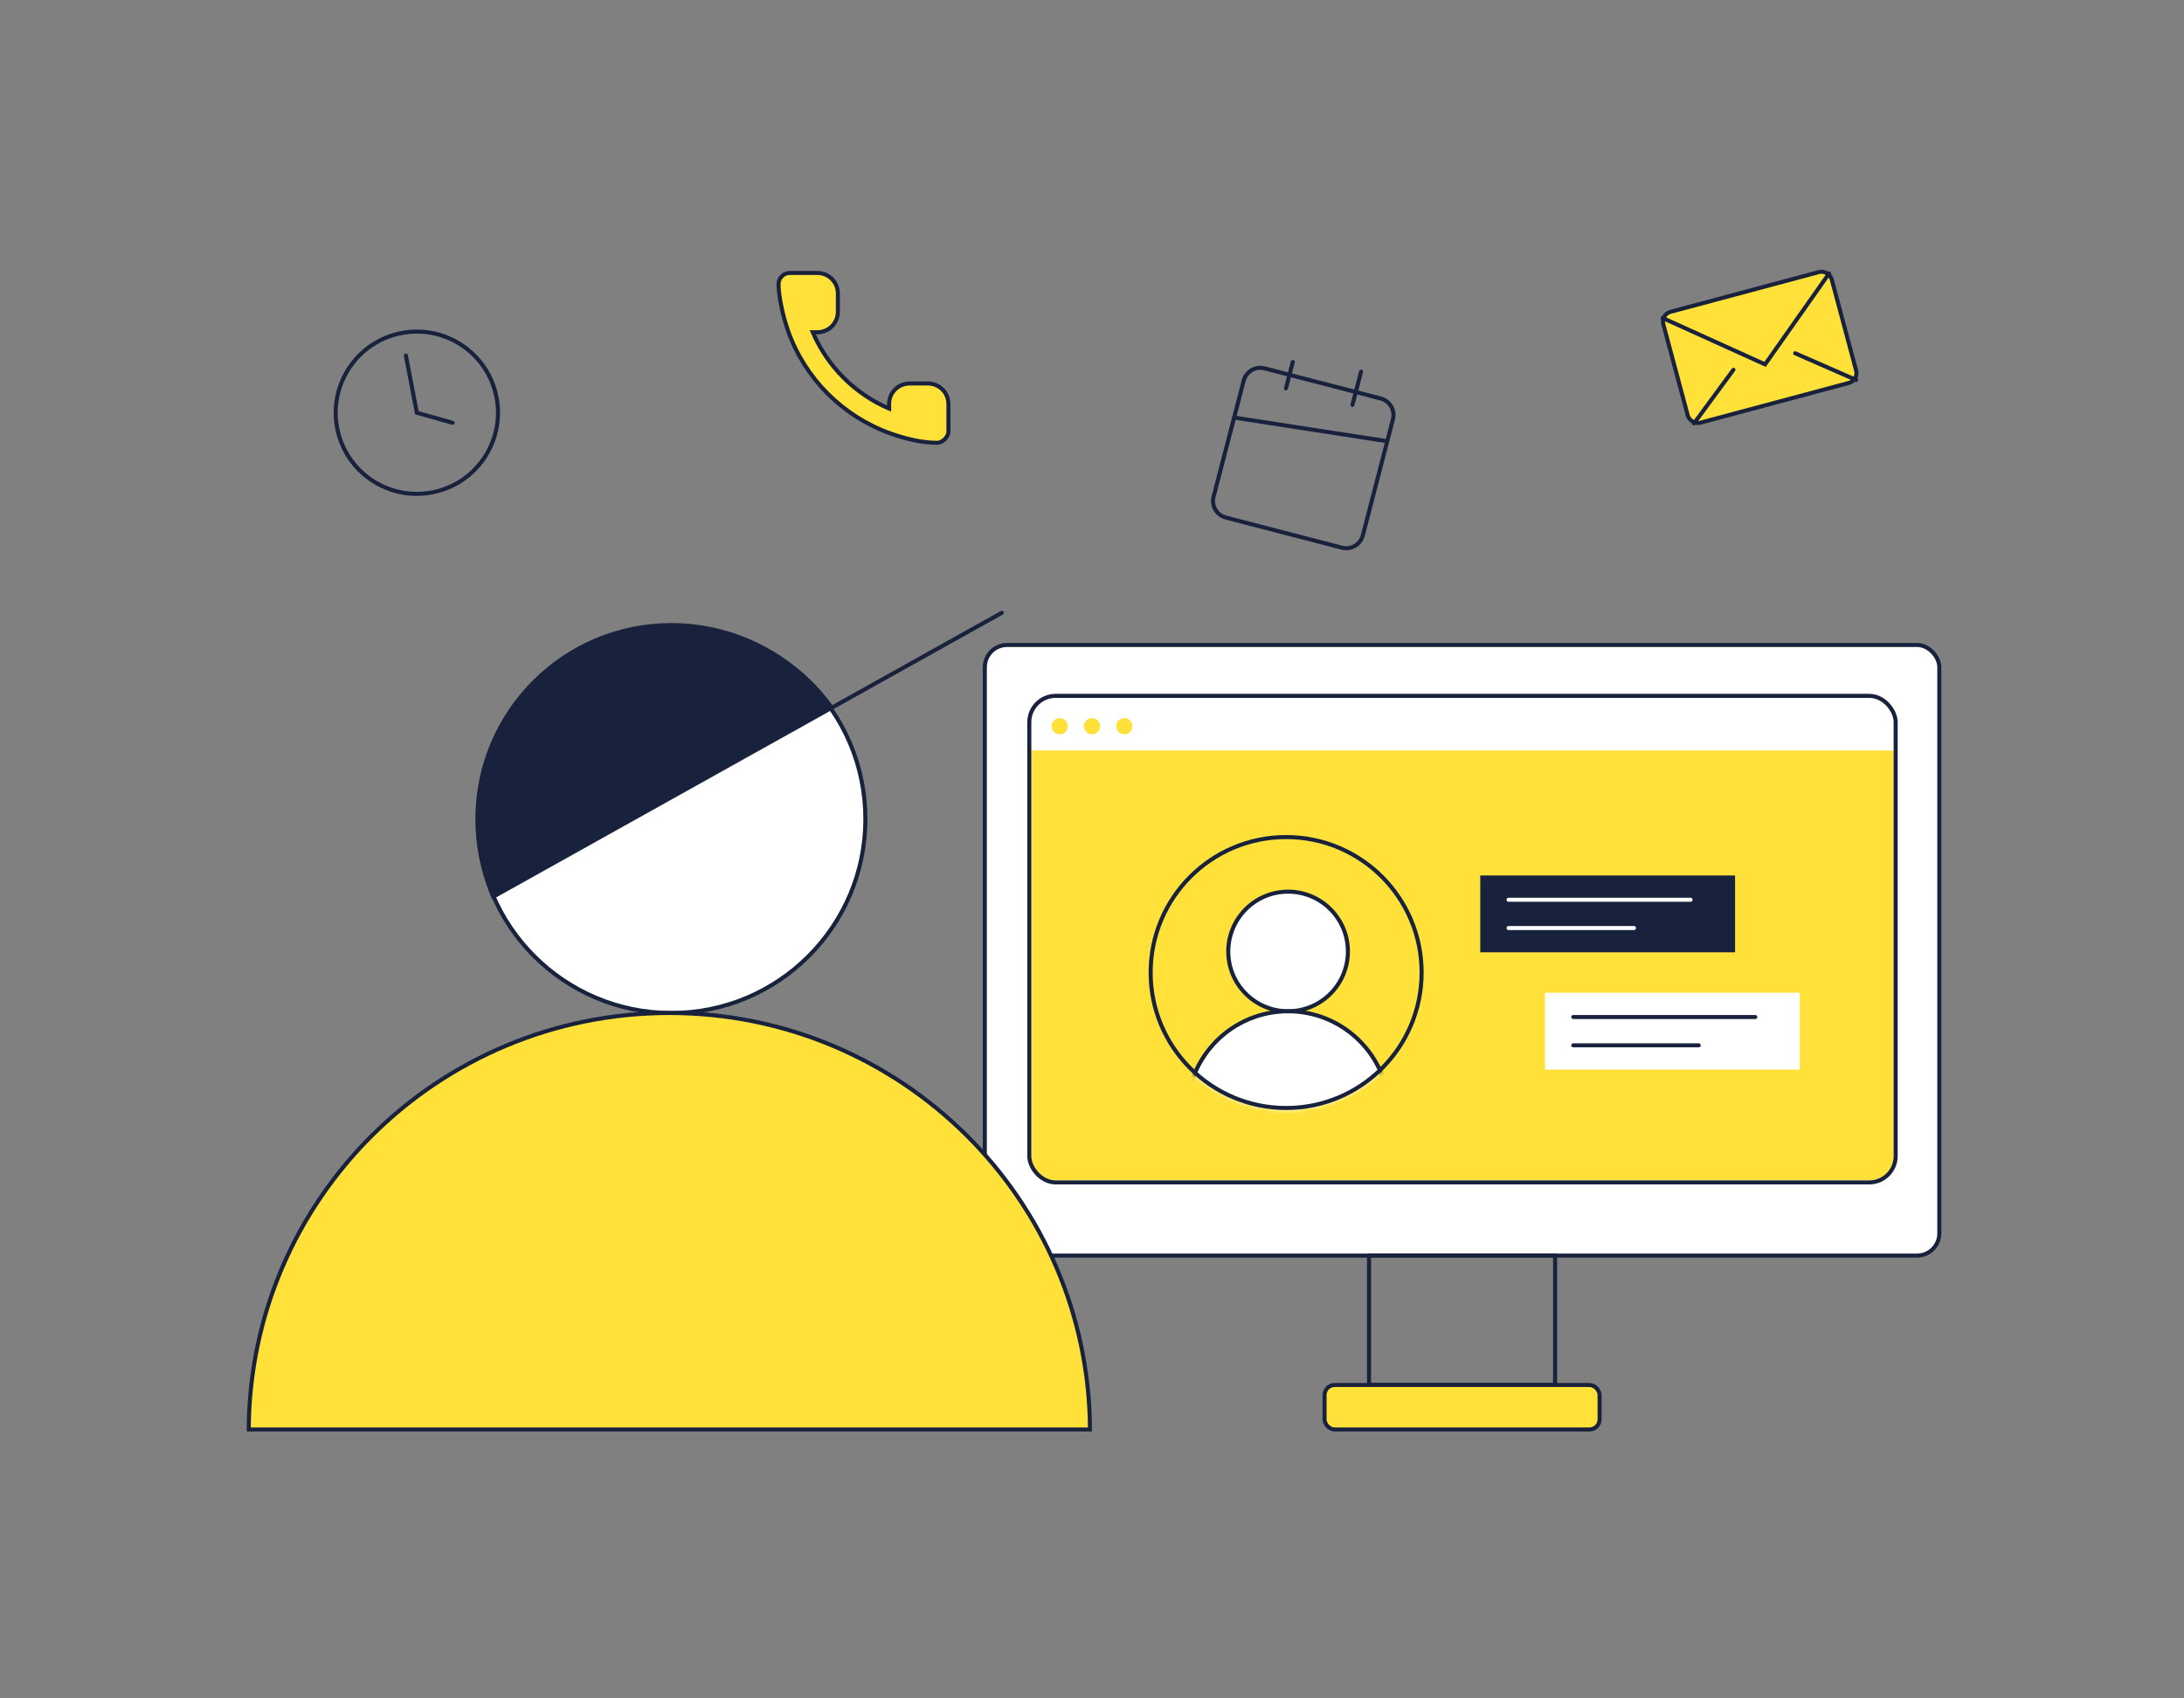 <svg width="540" height="420" viewBox="0 0 540 420" fill="none" xmlns="http://www.w3.org/2000/svg">
<rect x="0" y="0" width="540" height="420" fill="#808080" stroke="none"/>
<rect x="243.5" y="159.5" width="236" height="151" rx="5.5" fill="white" stroke="#18223C"/>
<path d="M255 178.582C255 175.268 257.686 172.582 261 172.582H462.203C465.517 172.582 468.203 175.268 468.203 178.582V185.582H255V178.582Z" fill="white"/>
<circle cx="262" cy="179.582" r="2" fill="#FFE139"/>
<circle cx="270" cy="179.582" r="2" fill="#FFE139"/>
<circle cx="278" cy="179.582" r="2" fill="#FFE139"/>
<path d="M255 185.582H468.203V285.897C468.203 289.211 465.517 291.897 462.203 291.897H261C257.686 291.897 255 289.211 255 285.897V185.582Z" fill="#FFE139"/>
<rect x="254.5" y="172.082" width="214.203" height="120.315" rx="6.5" stroke="#18223C"/>
<rect x="338.5" y="310.5" width="46" height="32" stroke="#18223C"/>
<rect x="327.5" y="342.5" width="68" height="11" rx="2.5" fill="#FFE139" stroke="#18223C"/>
<circle cx="166.005" cy="202.541" r="47.964" fill="white" stroke="#18223C"/>
<path d="M61.501 353.5C61.772 296.574 108.228 250.505 165.5 250.505C222.772 250.505 269.228 296.574 269.499 353.5H61.501Z" fill="#FFE139" stroke="#18223C"/>
<mask id="mask0_530_484" style="mask-type:alpha" maskUnits="userSpaceOnUse" x="284" y="206" width="68" height="69">
<circle cx="318" cy="240.5" r="34" fill="white"/>
</mask>
<g mask="url(#mask0_530_484)">
<circle cx="318.484" cy="235.29" r="14.79" fill="white" stroke="#18223C"/>
<path d="M318.484 277.086L293.504 274.61C293.745 261.021 304.837 250.079 318.484 250.079C332.13 250.079 343.222 261.021 343.463 274.61L318.484 277.086Z" fill="white" stroke="#18223C"/>
</g>
<circle cx="318" cy="240.5" r="33.5" stroke="#18223C"/>
<rect x="366" y="216.5" width="63" height="19" fill="#18223C"/>
<path d="M373 222.5H418" stroke="white" stroke-linecap="round" stroke-linejoin="round"/>
<path d="M373 229.5H404" stroke="white" stroke-linecap="round" stroke-linejoin="round"/>
<rect x="382" y="245.5" width="63" height="19" fill="white"/>
<path d="M389 251.5H434" stroke="#18223C" stroke-linecap="round" stroke-linejoin="round"/>
<path d="M389 258.5H420" stroke="#18223C" stroke-linecap="round" stroke-linejoin="round"/>
<path d="M341.371 98.542L312.675 91.095C310.411 90.507 308.099 91.866 307.511 94.13L300.064 122.827C299.476 125.091 300.835 127.403 303.099 127.99L331.796 135.438C334.06 136.025 336.372 134.666 336.959 132.402L344.407 103.706C344.994 101.442 343.635 99.13 341.371 98.542Z" stroke="#18223C" stroke-linecap="round" stroke-linejoin="round"/>
<path d="M336.528 91.915L334.4 100.114" stroke="#18223C" stroke-linecap="round" stroke-linejoin="round"/>
<path d="M319.646 89.523L317.953 96.045" stroke="#18223C" stroke-linecap="round" stroke-linejoin="round"/>
<path d="M305.142 103.261L324.073 106.185L343.004 109.109" stroke="#18223C" stroke-linecap="round" stroke-linejoin="round"/>
<circle cx="103.067" cy="102.066" r="20.063" transform="rotate(-10.851 103.067 102.066)" stroke="#18223C"/>
<path d="M100.357 87.929L103.067 102.066L111.919 104.557" stroke="#18223C" stroke-linecap="round"/>
<rect x="410.612" y="77.764" width="43.089" height="28.392" rx="2.5" transform="rotate(-15 410.612 77.764)" fill="#FFE139" stroke="#18223C"/>
<path d="M452.257 67.61L436.418 90.111L411.09 78.641" stroke="#18223C" stroke-linecap="round"/>
<path d="M418.837 104.712L428.595 91.447" stroke="#18223C" stroke-linecap="round"/>
<path d="M458.939 93.966L443.855 87.358" stroke="#18223C" stroke-linecap="round"/>
<path d="M205.66 175.013L121.964 221.748C112.563 199.279 121.219 172.915 142.848 160.837C164.476 148.76 191.463 155.222 205.66 175.013Z" fill="#18223C"/>
<path d="M192.123 182.572L247.691 151.543M205.66 175.013L121.964 221.748C112.563 199.279 121.219 172.915 142.848 160.837C164.476 148.76 191.463 155.222 205.66 175.013Z" stroke="#18223C" stroke-linecap="round"/>
<path d="M200.956 82.166H202.111C203.452 82.166 204.738 81.634 205.686 80.686C206.634 79.738 207.167 78.452 207.167 77.111V72.555C207.167 71.215 206.634 69.929 205.686 68.981C204.738 68.032 203.452 67.5 202.111 67.5H195.278C193.749 67.5 192.5 68.749 192.5 70.278C192.5 73.248 193.566 78.123 194.806 81.674L194.86 81.831L195.332 81.666L194.861 81.833C199.03 93.624 208.376 102.969 220.165 107.193L220.169 107.194C223.742 108.44 227.71 109.5 231.722 109.5C232.419 109.5 233.108 109.09 233.599 108.599C234.09 108.108 234.5 107.419 234.5 106.722V99.889C234.5 98.548 233.967 97.262 233.019 96.314C232.071 95.366 230.785 94.833 229.444 94.833H224.889C223.548 94.833 222.262 95.366 221.314 96.314C220.366 97.262 219.833 98.548 219.833 99.889V101.044C215.636 99.239 211.818 96.65 208.583 93.416C205.349 90.182 202.761 86.364 200.956 82.166Z" fill="#FFE139" stroke="#18223C"/>
</svg>
